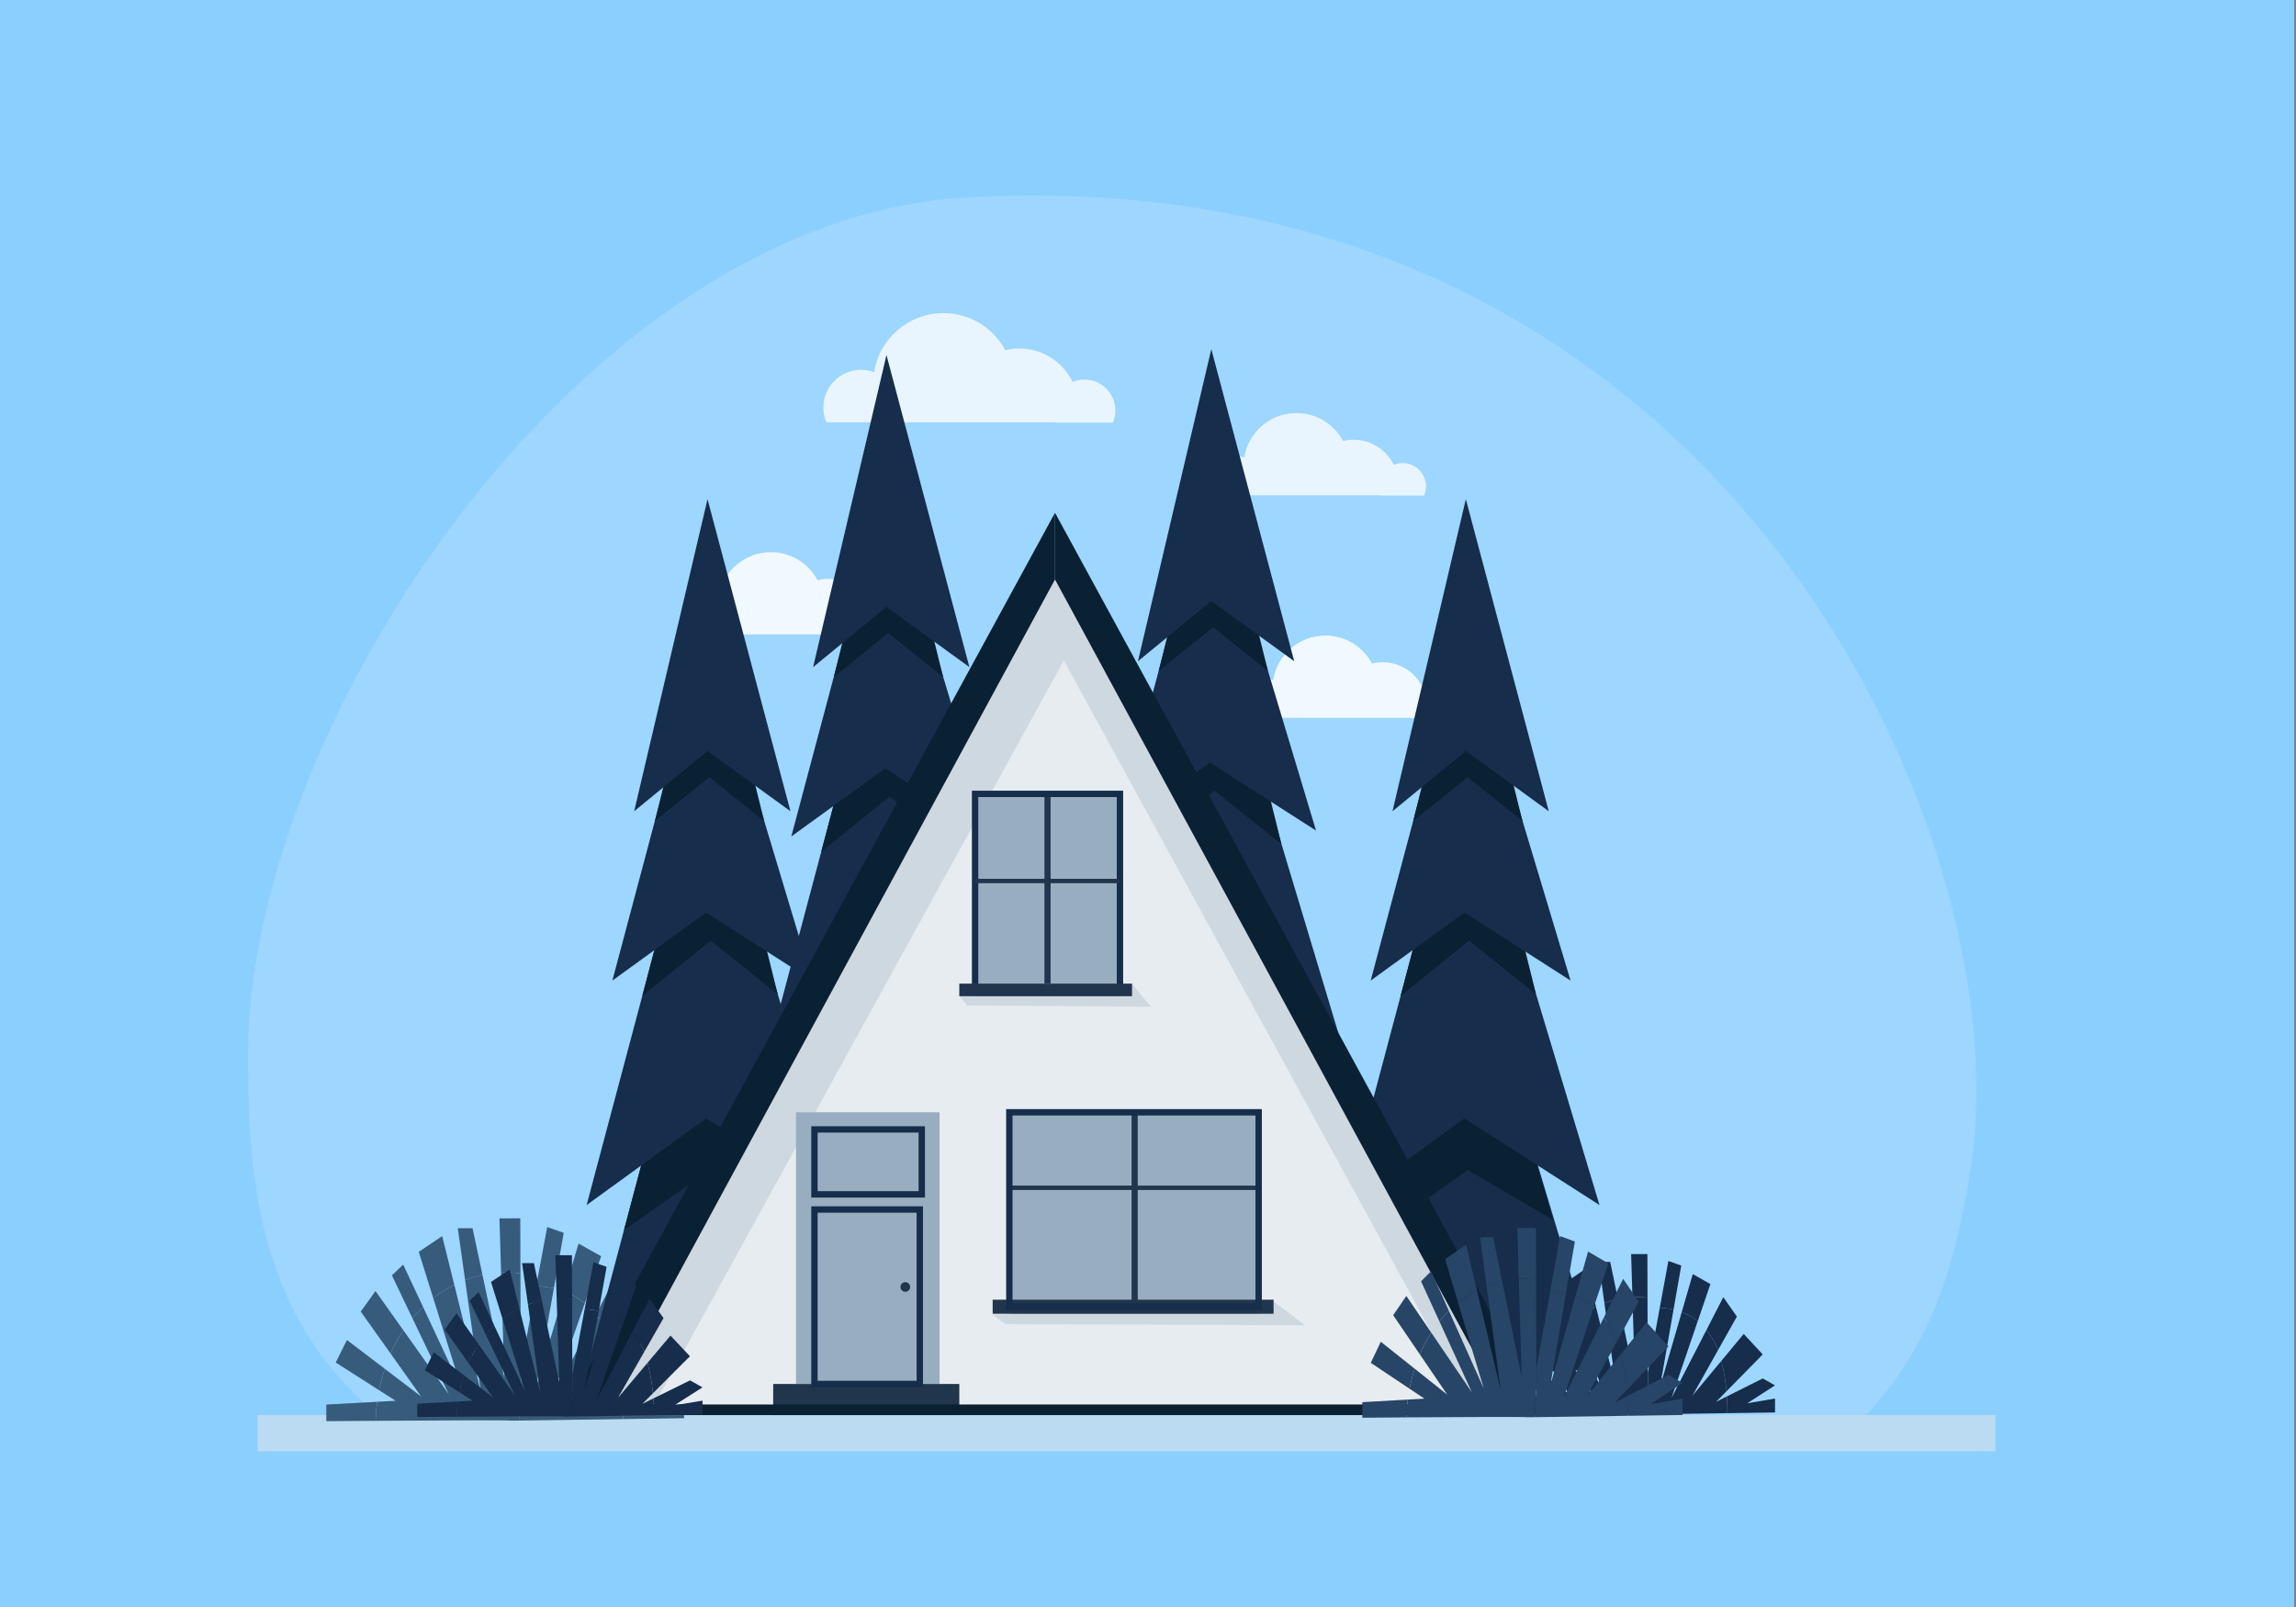 <svg version="1.1" xmlns="http://www.w3.org/2000/svg" xmlns:xlink="http://www.w3.org/1999/xlink" x="0px" y="0px"
	 viewBox="0 0 720 503.999" enable-background="new 0 0 720 503.999" xml:space="preserve">
  <rect x="0" y="0" width="720" height="503.999" fill="#808080" stroke="none"/>
  <style type="text/css">
    
    
  #sky, #background, #home, #home1, #home2,  
    #door, #window1, #window2{
    animation-delay: 0s;  
  animation-duration:30s; 
  animation-iteration-count: infinite;
  animation-fill-mode:forwards;   
    }    
    
  #sky{ animation-name: sky; }
  #background{ animation-name: background; }
  #home{ animation-name: home;}
  #home1,#home2{ animation-name: home1; }
  #door{ animation-name: door; }
  #window1{ animation-name: window1; }
  #window2{ animation-name: window2; }
  
    @keyframes sky{
    0% {fill: #D6EDFF;}
     50% {fill: #270D51;}  
    100% {fill: #D6EDFF;} 
    }
    
    @keyframes background{
    0% {fill: #8BCFFF;}
    50% {fill: #1A002E;}  
    100% {fill: #8BCFFF;} 
    }
    
    @keyframes home{
    0% {fill: #E7ECF0;}
    50% {fill: #164659;}  
    100% {fill: #E7ECF0;} 
    }
    
     @keyframes home1{
    0% {fill: #98AEC0;}
    50% {fill: #072438;}  
    100% {fill: #98AEC0;} 
    }
    
      @keyframes door{
    0% {fill: #98AEC0;}
    50% {fill: #00395C;}  
    100% {fill: #98AEC0;} 
    }
    
    @keyframes window1{
    0% {fill: #98AEC0;} 
    39.9% {fill: #98AEC0;}  
        40% {fill: #F9B233;} /*yellow*/
        65% {fill: #F9B233;} /*yellow*/
    65.1% {fill: #98AEC0;}   
    100% {fill: #98AEC0;} 
    }
  
    @keyframes window2{
    0% {fill: #98AEC0;} 
    49.9% {fill: #98AEC0;}  
        50% {fill: #F9B233;} /*yellow*/
        75% {fill: #F9B233;} /*yellow*/
    75.1% {fill: #98AEC0;}   
    100% {fill: #98AEC0;} 
    }
    
    
  #tree1,
  #tree2,
  #tree3,
  #tree4{
  animation-name: poyavlenie; 
  animation-duration:15s; 
  animation-iteration-count: infinite;
  animation-timing-function: cubic-bezier(.46,.54,.41,1.28);
  animation-fill-mode:forwards; 
  }
  
  #tree1{
  transform-origin: 223.872px 442.683px; 
  animation-delay: 0s;  
  }
    
    #tree2{
  transform-origin: 279.988px 397.485px; 
  animation-delay: 1s;  
  }
    
     #tree3{
  transform-origin: 381.853px 395.639px; 
  animation-delay: 3s;  
  }
    
     #tree4{
  transform-origin: 461.673px 442.683px; 
  animation-delay: 2s;  
  }
    
    
  #kust1,
  #kust2,
  #kust3,
  #kust4{
  animation-name: move; 
  animation-duration:5s; 
  animation-iteration-count: infinite;
  animation-timing-function: cubic-bezier(.46,.54,.41,1.28);
  animation-fill-mode:forwards; 
  }
  
  #kust1{
  transform-origin: 477.424px 444.636px; 
  animation-delay: 1.5s;  
  }
    
    #kust2{
  transform-origin: 512.914px 443.721px; 
  animation-delay: 1s;  
  }
    
    #kust3{
  transform-origin: 175.584px 444.406px ; 
  animation-delay: 0s;  
  }
    
    #kust4{
  transform-origin: 158.42px 445.718px ; 
  animation-delay: 0.5s;  
  }
    
    
  #cloud1,
  #cloud2,
  #cloud3,
  #cloud4{
  animation-name: wind; 
  animation-duration:30s; 
  animation-iteration-count: infinite;
  animation-timing-function: cubic-bezier(.46,.54,.41,1.28);
  animation-fill-mode:forwards; 
  }
  
  #cloud1{
  transform-origin: 303.988px 115.366px; 
  animation-delay: 2s;  
  }
    
    #cloud2{
  transform-origin: 412.692px 142.476px; 
  animation-delay: 0s;  
  }
    
    #cloud3{
  transform-origin: 421.763px 212.267px; 
  animation-delay: 4s;  
  }
    
    #cloud4{
  transform-origin: 247.872px 186.112px; 
  animation-delay: 6s;  
  }
    
    
  @keyframes poyavlenie{
    0% {transform: rotate(0deg) scale(1);}
    25% {transform: rotate(-5deg) scale(1.025);}
    50% {transform: rotate(0deg) scale(1.05);}
    75% {transform: rotate(5deg) scale(1.025);}
    100% { transform: rotate(0deg) scale(1);} 
    }  
    
    
    @keyframes move{
    0% {transform: rotate(0deg) scale(1);}
    25% {transform: rotate(-2deg) scale(1.025);}
    50% {transform: rotate(0deg) scale(1.05);}
    75% {transform: rotate(2deg) scale(1.025);}
    100% { transform: rotate(0deg) scale(1);} 
    } 
    
    @keyframes wind{
    0% {transform: translate(0px) rotate(0deg) scale(1) ;}
    25% {transform: translate(50px) rotate(-2deg) scale(1.25) ;}
    50% {transform: translate(0px) rotate(0deg) scale(1.5) ;}
    75% {transform: translate(-50px) rotate(2deg) scale(1.25) ;}
    100% { transform: translate(-0px) rotate(0deg) scale(1) ;} 
    }  
    
    
 </style> 
  
  
<symbol  id="New_Symbol" viewBox="-0.763 -0.763 1.526 1.525">
	<path fill="#FFFFFF" d="M0.763-0.001c0-0.421-0.342-0.762-0.763-0.762s-0.763,0.341-0.763,0.762S-0.421,0.763,0,0.763
		S0.763,0.42,0.763-0.001z"/>
</symbol>
<g>
	<rect id="background" fill="#8BCFFF" width="719.415" height="503.999"/>
</g>
<g id="cloud4">
	<g opacity="0.96">
		<g>
			<path fill="#FFFFFF" d="M275.035,188.871c-0.988,0-1.93,0.199-2.79,0.553c-2.258-4.666-7.037-7.885-12.569-7.885
				c-1.147,0-2.261,0.141-3.327,0.402c-2.789-5.218-8.288-8.769-14.618-8.769c-8.26,0-15.106,6.045-16.359,13.952
				c-3.315-1.216-7.18-0.391-9.693,2.39c-2.401,2.658-2.896,6.362-1.587,9.457h13.883h2.53h15.653h9.329h12.774
				c0.01,0.025,0.018,0.052,0.028,0.077h13.493c0.372-0.878,0.578-1.842,0.578-2.855C282.359,192.15,279.08,188.871,275.035,188.871
				z"/>
		</g>
	</g>
</g>
<g id="cloud1">
	<g opacity="0.86">
		<path fill="#FFFFFF" d="M340.043,119.029c-1.312,0-2.562,0.263-3.704,0.735c-2.997-6.194-9.341-10.465-16.683-10.465
			c-1.523,0-3.001,0.188-4.417,0.534c-3.702-6.926-11.001-11.639-19.403-11.639c-10.963,0-20.05,8.024-21.714,18.52
			c-4.401-1.614-9.53-0.519-12.865,3.172c-3.187,3.528-3.844,8.445-2.107,12.553h18.428h3.358h20.776h12.383h16.955
			c0.014,0.033,0.023,0.069,0.038,0.102h17.909c0.493-1.165,0.767-2.445,0.767-3.79
			C349.765,123.381,345.412,119.029,340.043,119.029z"/>
	</g>
</g>
<g id="cloud2">
	<g opacity="0.86">
		<g>
			<path fill="#FFFFFF" d="M439.856,145.235c-0.988,0-1.93,0.199-2.79,0.553c-2.258-4.666-7.037-7.885-12.569-7.885
				c-1.147,0-2.261,0.141-3.327,0.402c-2.789-5.218-8.288-8.769-14.618-8.769c-8.26,0-15.106,6.045-16.359,13.952
				c-3.315-1.216-7.18-0.391-9.693,2.39c-2.401,2.658-2.896,6.362-1.587,9.457h13.883h2.53h15.653h9.33h12.774
				c0.01,0.025,0.018,0.052,0.028,0.077h13.493c0.372-0.878,0.578-1.842,0.578-2.855
				C447.18,148.514,443.901,145.235,439.856,145.235z"/>
		</g>
	</g>
</g>
<g id="cloud3">
	<g opacity="0.96">
		<g>
			<path fill="#FFFFFF" d="M448.927,215.026c-0.988,0-1.93,0.198-2.79,0.553c-2.258-4.666-7.037-7.885-12.569-7.885
				c-1.147,0-2.261,0.141-3.327,0.402c-2.789-5.218-8.288-8.769-14.618-8.769c-8.26,0-15.106,6.045-16.359,13.952
				c-3.316-1.216-7.18-0.391-9.693,2.39c-2.401,2.658-2.896,6.362-1.587,9.457h13.883h2.53h15.653h9.33h12.774
				c0.01,0.025,0.018,0.052,0.028,0.077h13.492c0.372-0.878,0.578-1.842,0.578-2.855
				C456.251,218.305,452.972,215.026,448.927,215.026z"/>
		</g>
	</g>
</g>
<g>
	<path id="sky" opacity="0.25" fill="#D6EDFF" d="M617.906,367.139c16.806-106.5-80.019-318.746-315.144-305.192
		C182.798,68.862,77.772,227.266,77.772,330.882c0,39.674,3.508,82.115,40.844,112.938h466.556
		C605.572,422.255,613.308,396.277,617.906,367.139z"/>
</g>
<g id="Layer_33">
	<rect x="80.804" y="443.82" opacity="0.7" fill="#D0E0ED" width="544.916" height="11.348"/>
</g>
<g id="kust4">
	<g opacity="0.95">
		<g>
			<g>
				<path fill="#325575" d="M138.662,387.685l-7.338,4.924l4.531,14.5c2.069-1.6,4.288-2.973,6.612-4.132L138.662,387.685z"/>
			</g>
		</g>
		<g>
			<g>
				<path fill="#325575" d="M117.743,404.908l-4.612,6.45l9.35,13.143c1.111-2.576,2.449-5.021,3.988-7.309L117.743,404.908z"/>
			</g>
		</g>
		<g>
			<g>
				<path fill="#325575" d="M102.321,440.507l0.014,5.211c0,0,6.648-0.054,15.449-0.113c0.053-2.006,0.212-3.998,0.472-5.968
					L102.321,440.507z"/>
			</g>
		</g>
		<g>
			<g>
				<path fill="#325575" d="M108.8,420.259l-3.52,7.06l13.582,8.676c0.463-2.313,1.066-4.555,1.802-6.7L108.8,420.259z"/>
			</g>
		</g>
		<g>
			<g>
				<path fill="#325575" d="M209.555,421.819l-7.646-8.101l-9.019,10.68c1.011,3.909,1.721,7.924,2.112,11.986L209.555,421.819z"/>
			</g>
		</g>
		<g>
			<g>
				<path fill="#325575" d="M188.511,393.984l-7.091-3.965l-4.426,14.996c2.341,0.877,4.477,2.1,6.41,3.668L188.511,393.984z"/>
			</g>
		</g>
		<g>
			<g>
				<path fill="#325575" d="M176.781,386.659l-5.179-1.825l-3.467,18.536c1.947,0.058,3.798,0.28,5.548,0.671L176.781,386.659z"/>
			</g>
		</g>
		<g>
			<g>
				<path fill="#325575" d="M214.49,434.066l-4.909-2.745l-14.415,7.105c0.153,2.207,0.207,4.422,0.165,6.64l19.189-0.271
					l-0.015-5.517l-11.159,1.87L214.49,434.066z"/>
			</g>
		</g>
		<g>
			<g>
				<path fill="#325575" d="M191.63,420.023l7.536-13.195l-5.467-7.648l-6.793,12.997c1.785,2.158,3.345,4.697,4.664,7.646
					C191.592,419.89,191.608,419.958,191.63,420.023z"/>
			</g>
		</g>
		<g>
			<g>
				<path fill="#325575" d="M195.166,438.426l-4.348,2.143l4.183-4.185c-0.391-4.062-1.1-8.076-2.112-11.986l-11.608,13.746
					l10.349-18.119c-0.021-0.066-0.038-0.134-0.06-0.2c-1.319-2.949-2.879-5.488-4.664-7.646l-14.063,26.908l10.562-30.403
					c-1.933-1.569-4.07-2.792-6.41-3.668l-8.793,29.793l5.482-30.766c-1.751-0.391-3.601-0.613-5.548-0.671l-4.5,24.06
					c-0.2,6.108-0.563,12.114-0.914,18.095l32.61-0.461C195.373,442.848,195.319,440.633,195.166,438.426z"/>
			</g>
		</g>
		<g>
			<g>
				<path fill="#325575" d="M163.285,429.304l-0.083-29.928c-2.047-0.253-4.07-0.339-6.061-0.249l1.011,32.949l-6.852-32.226
					c-1.866,0.397-3.676,0.968-5.446,1.645l4.925,34.895l-8.312-33.411c-2.324,1.159-4.543,2.532-6.612,4.132l9,28.802
					l-12.208-26.046c-1.173,1.113-2.271,2.31-3.32,3.558l11.398,23.832l-14.255-20.064c-1.539,2.288-2.878,4.733-3.988,7.309
					l9.592,13.483l-11.411-8.69c-0.736,2.146-1.339,4.388-1.802,6.7l5.206,3.325l-5.812,0.318c-0.261,1.969-0.419,3.962-0.472,5.968
					c17.02-0.114,42.104-0.248,42.823-0.048l2.115-0.03c0.351-5.981,0.714-11.988,0.914-18.095L163.285,429.304z"/>
			</g>
		</g>
		<g>
			<g>
				<path fill="#325575" d="M148.186,385.206l-4.629,0.013l2.297,16.275c1.769-0.676,3.58-1.247,5.446-1.645L148.186,385.206z"/>
			</g>
		</g>
		<g>
			<g>
				<path fill="#325575" d="M132.648,409.865l-6.214-13.257l-3.531,3.381l6.424,13.434
					C130.377,412.175,131.475,410.978,132.648,409.865z"/>
			</g>
		</g>
		<g>
			<g>
				<path fill="#325575" d="M163.202,399.376l-0.048-17.276l-6.535,0.018l0.522,17.009
					C159.132,399.036,161.155,399.122,163.202,399.376z"/>
			</g>
		</g>
	</g>
</g>
<g id="tree4">
	<g>
		<g>
			<polygon fill="#0A2033" points="464.972,429.243 455.472,429.243 455.472,437.324 464.972,435.467 			"/>
		</g>
		<g>
			<polygon fill="#162D4B" points="459.229,289 421.763,429.8 501.582,429.8 			"/>
		</g>
		<g>
			<polygon fill="#0A2033" points="433.464,385.829 460.304,366.951 486.981,382.577 477.424,349.029 443.102,349.609 			"/>
		</g>
		<g>
			<polygon fill="#162D4B" points="459.229,237.134 421.763,377.934 459.229,350.789 501.582,377.934 			"/>
		</g>
		<g>
			<polygon fill="#0A2033" points="439.228,312.3 460.685,295 481.673,311.798 474.19,281.534 447.166,282.147 			"/>
		</g>
		<g>
			<polygon fill="#162D4B" points="459.254,196.972 429.834,307.534 459.254,286.219 492.512,307.534 			"/>
		</g>
		<g>
			<polygon fill="#0A2033" points="443.184,257.465 460.241,243.743 477.424,257.465 471.298,232.743 449.173,233.243 			"/>
		</g>
		<g>
			<polygon fill="#162D4B" points="459.673,156.551 436.673,254.419 459.673,235.551 485.673,254.419 			"/>
		</g>
		<g>
			<polygon fill="#162D4B" points="455.472,437.324 455.472,442.683 464.972,442.683 464.972,435.467 			"/>
		</g>
	</g>
</g>
<g id="tree1">
	<g>
		<g>
			<polygon fill="#0A2033" points="227.171,429.243 217.671,429.243 217.671,437.324 227.171,435.467 			"/>
		</g>
		<g>
			<polygon fill="#162D4B" points="221.428,289 183.962,429.8 263.782,429.8 			"/>
		</g>
		<g>
			<polygon fill="#0A2033" points="195.663,385.829 222.503,366.951 249.18,382.577 239.623,349.029 205.301,349.609 			"/>
		</g>
		<g>
			<polygon fill="#162D4B" points="221.428,237.134 183.962,377.934 221.428,350.789 263.782,377.934 			"/>
		</g>
		<g>
			<polygon fill="#0A2033" points="201.427,312.3 222.884,295 243.872,311.798 236.389,281.534 209.365,282.147 			"/>
		</g>
		<g>
			<polygon fill="#162D4B" points="221.453,196.972 192.033,307.534 221.453,286.219 254.711,307.534 			"/>
		</g>
		<g>
			<polygon fill="#0A2033" points="205.383,257.465 222.44,243.743 239.623,257.465 233.497,232.743 211.372,233.243 			"/>
		</g>
		<g>
			<polygon fill="#162D4B" points="221.872,156.551 198.872,254.419 221.872,235.551 247.872,254.419 			"/>
		</g>
		<g>
			<polygon fill="#162D4B" points="217.671,437.324 217.671,442.683 227.171,442.683 227.171,435.467 			"/>
		</g>
	</g>
</g>
<g id="tree2">
	<g>
		<g>
			<polygon fill="#0A2033" points="283.288,384.045 273.788,384.045 273.788,392.126 283.288,390.269 			"/>
		</g>
		<g>
			<polygon fill="#162D4B" points="277.545,243.803 240.078,384.603 319.898,384.603 			"/>
		</g>
		<g>
			<polygon fill="#0A2033" points="251.779,340.631 278.619,321.753 305.296,337.379 295.739,303.831 261.417,304.411 			"/>
		</g>
		<g>
			<polygon fill="#162D4B" points="277.545,191.936 240.078,332.736 277.545,305.591 319.898,332.736 			"/>
		</g>
		<g>
			<polygon fill="#0A2033" points="257.543,267.102 279,249.803 299.988,266.6 292.506,236.337 265.481,236.949 			"/>
		</g>
		<g>
			<polygon fill="#162D4B" points="277.569,151.774 248.149,262.336 277.569,241.021 310.827,262.336 			"/>
		</g>
		<g>
			<polygon fill="#0A2033" points="261.499,212.267 278.556,198.545 295.739,212.267 289.613,187.545 267.488,188.045 			"/>
		</g>
		<g>
			<polygon fill="#162D4B" points="277.988,111.353 254.988,209.222 277.988,190.353 303.988,209.222 			"/>
		</g>
		<g>
			<polygon fill="#162D4B" points="273.788,392.126 273.788,397.485 283.288,397.485 283.288,390.269 			"/>
		</g>
	</g>
</g>
<g id="tree3">
	<g>
		<g>
			<polygon fill="#0A2033" points="385.153,382.199 375.653,382.199 375.653,390.28 385.153,388.423 			"/>
		</g>
		<g>
			<polygon fill="#162D4B" points="379.41,241.957 341.943,382.757 421.763,382.757 			"/>
		</g>
		<g>
			<polygon fill="#0A2033" points="353.644,338.785 380.484,319.908 407.161,335.533 397.604,301.985 363.282,302.565 			"/>
		</g>
		<g>
			<polygon fill="#162D4B" points="379.41,190.09 341.943,330.891 379.41,303.745 421.763,330.891 			"/>
		</g>
		<g>
			<polygon fill="#0A2033" points="359.408,265.256 380.865,247.957 401.853,264.754 394.371,234.491 367.346,235.103 			"/>
		</g>
		<g>
			<polygon fill="#162D4B" points="379.435,149.928 350.014,260.491 379.435,239.175 412.692,260.491 			"/>
		</g>
		<g>
			<polygon fill="#0A2033" points="363.364,210.421 380.421,196.699 397.604,210.421 391.478,185.699 369.353,186.199 			"/>
		</g>
		<g>
			<polygon fill="#162D4B" points="379.853,109.507 356.853,207.376 379.853,188.508 405.853,207.376 			"/>
		</g>
		<g>
			<polygon fill="#162D4B" points="375.653,390.28 375.653,395.639 385.153,395.639 385.153,388.423 			"/>
		</g>
	</g>
</g>
<g>
	<g>
		<polygon id="home" fill="#E7ECF0" points="330.145,178.02 185.201,443.82 477.154,443.82 		"/>
	</g>
</g>
<g>
	<g>
		<rect id="door" x="249.62" y="348.842" fill="#98AEC0" width="45.011" height="85.21"/>
	</g>
</g>
<g>
	<g opacity="0.32">
		<polygon  id="home2" fill="#98AEC0" points="463.114,443.82 472.887,443.82 333.615,186.868 333.615,207.148 		"/>
	</g>
</g>
<g>
	<g opacity="0.32">
		<polygon  id="home1" fill="#98AEC0" points="333.615,207.148 203.37,443.82 183.962,443.82 333.705,173.173 		"/>
	</g>
</g>
<g id="Layer_23">
	<g opacity="0.32">
		<polygon fill="#98AEC0" points="399.697,408.406 409.293,415.65 315.306,415.254 311.287,412.34 		"/>
	</g>
</g>
<g>
	<g>
		<rect id="window2" x="305.781" y="249.938" fill="#98AEC0" width="45.424" height="62.493"/>
	</g>
</g>
<g>
	<g>
		<rect id="window1" x="316.52" y="348.842" fill="#98AEC0" width="78.182" height="63.186"/>
	</g>
</g>
<g id="Layer_20">
	<g>
		<polygon fill="#0A2033" points="330.833,181.737 188.78,443.82 176.667,443.82 330.833,160.814 		"/>
	</g>
</g>
<g id="Layer_19">
	<g>
		<polygon fill="#0A2033" points="330.833,181.737 472.887,443.82 485,443.82 330.833,160.814 		"/>
	</g>
</g>
<g id="Layer_18">
	<g>
		<rect x="311.287" y="407.623" fill="#21354C" width="88.095" height="4.405"/>
	</g>
</g>
<g id="Layer_17">
	<g>
		<path fill="#162D4B" d="M352.206,311.92h-47.424v-63.934h47.424V311.92z M306.781,309.92h43.424v-59.934h-43.424V309.92z"/>
	</g>
</g>
<g id="Layer_16">
	<g>
		<rect x="327.53" y="249.938" fill="#21354C" width="1.927" height="58.501"/>
	</g>
</g>
<g id="Layer_15">
	<g>
		<rect x="354.853" y="348.842" fill="#21354C" width="1.927" height="59.211"/>
	</g>
</g>
<g id="Layer_14">
	<g>
		<rect x="305.781" y="275.618" fill="#21354C" width="45.424" height="1.377"/>
	</g>
</g>
<g id="Layer_13">
	<g>
		<rect x="316.52" y="371.835" fill="#21354C" width="77.89" height="1.377"/>
	</g>
</g>
<g id="Layer_12">
	<g opacity="0.32">
		<polygon fill="#98AEC0" points="354.991,308.497 360.87,315.74 303.288,315.344 300.826,312.431 		"/>
	</g>
</g>
<g id="Layer_11">
	<g>
		<rect x="300.826" y="308.497" fill="#21354C" width="54.165" height="3.934"/>
	</g>
</g>
<g id="Layer_10">
	<g>
		<path fill="#162D4B" d="M395.702,410.825H315.52v-62.983h80.182V410.825z M317.52,408.825h76.182v-58.983H317.52V408.825z"/>
	</g>
</g>
<g id="Layer_9">
	<g>
		<path fill="#162D4B" d="M290.057,375.588h-35.655v-22.372h35.655V375.588z M256.402,373.588h31.655v-18.372h-31.655V373.588z"/>
	</g>
</g>
<g id="Layer_8">
	<g>
		<rect x="242.463" y="434.052" fill="#21354C" width="58.363" height="9.768"/>
	</g>
</g>
<g id="Layer_7">
	<g>
		<path fill="#162D4B" d="M289.438,435.052h-35.036v-56.718h35.036V435.052z M256.402,433.052h31.036v-52.718h-31.036V433.052z"/>
	</g>
</g>
<g id="Layer_6">
	<g>
		<path fill="#21354C" d="M285.409,403.631c0,0.836-0.678,1.514-1.514,1.514c-0.836,0-1.514-0.678-1.514-1.514
			c0-0.836,0.678-1.514,1.514-1.514C284.731,402.117,285.409,402.795,285.409,403.631z"/>
	</g>
</g>
<g id="Layer_5">
	<g>
		<rect x="180" y="440.487" fill="#0A2033" width="303.063" height="3.333"/>
	</g>
</g>
<g id="kust3">
	<g>
		<g>
			<g>
				<path fill="#162D4B" d="M159.829,398.13l-5.851,3.927l3.613,11.563c1.65-1.276,3.419-2.371,5.272-3.295L159.829,398.13z"/>
			</g>
		</g>
		<g>
			<g>
				<path fill="#162D4B" d="M143.148,411.864l-3.677,5.143l7.456,10.48c0.886-2.054,1.953-4.004,3.18-5.828L143.148,411.864z"/>
			</g>
		</g>
		<g>
			<g>
				<path fill="#162D4B" d="M130.851,440.25l0.012,4.155c0,0,5.301-0.043,12.319-0.09c0.042-1.599,0.169-3.188,0.377-4.759
					L130.851,440.25z"/>
			</g>
		</g>
		<g>
			<g>
				<path fill="#162D4B" d="M136.017,424.104l-2.807,5.629l10.83,6.918c0.369-1.844,0.85-3.632,1.437-5.343L136.017,424.104z"/>
			</g>
		</g>
		<g>
			<g>
				<path fill="#162D4B" d="M216.358,425.348l-6.097-6.46l-7.192,8.516c0.806,3.117,1.372,6.318,1.684,9.557L216.358,425.348z"/>
			</g>
		</g>
		<g>
			<g>
				<path fill="#162D4B" d="M199.578,403.153l-5.654-3.162l-3.529,11.958c1.866,0.699,3.57,1.674,5.112,2.925L199.578,403.153z"/>
			</g>
		</g>
		<g>
			<g>
				<path fill="#162D4B" d="M190.225,397.313l-4.129-1.455l-2.765,14.781c1.553,0.046,3.028,0.223,4.424,0.535L190.225,397.313z"/>
			</g>
		</g>
		<g>
			<g>
				<path fill="#162D4B" d="M220.294,435.115l-3.914-2.189l-11.495,5.665c0.122,1.76,0.165,3.526,0.132,5.295l15.301-0.216
					l-0.012-4.4l-8.898,1.491L220.294,435.115z"/>
			</g>
		</g>
		<g>
			<g>
				<path fill="#162D4B" d="M202.065,423.917l6.009-10.522l-4.36-6.099l-5.417,10.364c1.423,1.721,2.667,3.745,3.719,6.097
					C202.035,423.81,202.048,423.865,202.065,423.917z"/>
			</g>
		</g>
		<g>
			<g>
				<path fill="#162D4B" d="M204.885,438.591l-3.467,1.709l3.335-3.338c-0.312-3.239-0.877-6.44-1.684-9.557l-9.256,10.961
					l8.252-14.448c-0.017-0.052-0.03-0.107-0.048-0.16c-1.052-2.351-2.296-4.376-3.719-6.097l-11.214,21.456l8.422-24.243
					c-1.542-1.251-3.245-2.226-5.112-2.925l-7.011,23.757l4.372-24.532c-1.396-0.312-2.872-0.489-4.424-0.535l-3.589,19.186
					c-0.16,4.87-0.449,9.66-0.729,14.429l26.003-0.368C205.05,442.117,205.007,440.351,204.885,438.591z"/>
			</g>
		</g>
		<g>
			<g>
				<path fill="#162D4B" d="M179.463,431.317l-0.066-23.864c-1.633-0.202-3.246-0.271-4.833-0.199l0.806,26.273l-5.464-25.697
					c-1.488,0.317-2.932,0.772-4.342,1.311l3.927,27.825l-6.628-26.641c-1.853,0.924-3.622,2.019-5.272,3.295l7.176,22.966
					l-9.734-20.769c-0.935,0.887-1.811,1.842-2.647,2.837l9.088,19.004l-11.367-15.999c-1.227,1.824-2.295,3.774-3.18,5.828
					l7.649,10.751l-9.099-6.929c-0.587,1.711-1.068,3.499-1.437,5.343l4.151,2.651l-4.634,0.253c-0.208,1.57-0.335,3.16-0.377,4.759
					c13.571-0.091,33.574-0.198,34.147-0.038l1.686-0.024c0.28-4.77,0.569-9.559,0.729-14.429L179.463,431.317z"/>
			</g>
		</g>
		<g>
			<g>
				<path fill="#162D4B" d="M167.424,396.154l-3.691,0.01l1.831,12.977c1.411-0.539,2.855-0.994,4.342-1.311L167.424,396.154z"/>
			</g>
		</g>
		<g>
			<g>
				<path fill="#162D4B" d="M155.033,415.817l-4.955-10.571l-2.815,2.696l5.123,10.712
					C153.222,417.659,154.098,416.704,155.033,415.817z"/>
			</g>
		</g>
		<g>
			<g>
				<path fill="#162D4B" d="M179.397,407.453l-0.038-13.776l-5.211,0.014l0.416,13.563
					C176.151,407.182,177.764,407.251,179.397,407.453z"/>
			</g>
		</g>
	</g>
</g>
<g id="kust2">
	<g>
		<g>
			<g>
				<path fill="#162D4B" d="M497.513,397.731l-5.719,3.902l3.532,11.492c1.612-1.268,3.342-2.356,5.153-3.274L497.513,397.731z"/>
			</g>
		</g>
		<g>
			<g>
				<path fill="#162D4B" d="M481.209,411.379l-3.594,5.111l7.288,10.416c0.866-2.042,1.909-3.979,3.108-5.792L481.209,411.379z"/>
			</g>
		</g>
		<g>
			<g>
				<path fill="#162D4B" d="M469.19,439.591l0.011,4.13c0,0,5.181-0.043,12.041-0.089c0.041-1.59,0.165-3.169,0.368-4.73
					L469.19,439.591z"/>
			</g>
		</g>
		<g>
			<g>
				<path fill="#162D4B" d="M474.239,423.545l-2.744,5.595l10.586,6.876c0.361-1.833,0.831-3.609,1.405-5.31L474.239,423.545z"/>
			</g>
		</g>
		<g>
			<g>
				<path fill="#162D4B" d="M552.767,424.785l-5.96-6.421l-7.029,8.463c0.789,3.098,1.342,6.28,1.646,9.499L552.767,424.785z"/>
			</g>
		</g>
		<g>
			<g>
				<path fill="#162D4B" d="M536.365,402.725l-5.527-3.143l-3.449,11.884c1.824,0.695,3.49,1.664,4.996,2.907L536.365,402.725z"/>
			</g>
		</g>
		<g>
			<g>
				<path fill="#162D4B" d="M527.222,396.92l-4.036-1.446l-2.702,14.69c1.518,0.046,2.96,0.222,4.325,0.532L527.222,396.92z"/>
			</g>
		</g>
		<g>
			<g>
				<path fill="#162D4B" d="M556.614,434.491l-3.826-2.176l-11.235,5.63c0.119,1.749,0.161,3.505,0.129,5.262l14.956-0.214
					l-0.012-4.372l-8.697,1.481L556.614,434.491z"/>
			</g>
		</g>
		<g>
			<g>
				<path fill="#162D4B" d="M538.796,423.362l5.873-10.457l-4.261-6.061l-5.294,10.3c1.391,1.71,2.607,3.723,3.636,6.06
					C538.767,423.255,538.78,423.309,538.796,423.362z"/>
			</g>
		</g>
		<g>
			<g>
				<path fill="#162D4B" d="M541.553,437.945l-3.389,1.698l3.26-3.317c-0.305-3.219-0.858-6.401-1.646-9.499l-9.047,10.893
					l8.065-14.359c-0.017-0.052-0.029-0.106-0.047-0.159c-1.028-2.337-2.244-4.349-3.636-6.06l-10.96,21.324l8.231-24.094
					c-1.507-1.243-3.172-2.213-4.996-2.907l-6.852,23.611l4.272-24.382c-1.365-0.31-2.807-0.486-4.325-0.532l-3.507,19.068
					c-0.156,4.84-0.438,9.6-0.712,14.341l25.416-0.364C541.715,441.45,541.672,439.695,541.553,437.945z"/>
			</g>
		</g>
		<g>
			<g>
				<path fill="#162D4B" d="M516.705,430.715l-0.066-23.718c-1.596-0.201-3.172-0.269-4.724-0.198l0.789,26.112l-5.342-25.539
					c-1.454,0.315-2.865,0.767-4.244,1.303l3.84,27.654l-6.479-26.478c-1.811,0.918-3.541,2.006-5.153,3.274l7.016,22.826
					l-9.516-20.642c-0.914,0.882-1.77,1.831-2.587,2.82l8.884,18.887l-11.111-15.901c-1.2,1.813-2.243,3.751-3.108,5.792
					l7.477,10.686l-8.894-6.887c-0.574,1.701-1.044,3.477-1.405,5.31l4.058,2.635l-4.53,0.251c-0.203,1.561-0.327,3.14-0.368,4.73
					c13.265-0.09,32.816-0.195,33.376-0.036l1.648-0.024c0.273-4.74,0.556-9.5,0.712-14.341L516.705,430.715z"/>
			</g>
		</g>
		<g>
			<g>
				<path fill="#162D4B" d="M504.936,395.767l-3.608,0.01l1.791,12.898c1.379-0.536,2.79-0.988,4.244-1.303L504.936,395.767z"/>
			</g>
		</g>
		<g>
			<g>
				<path fill="#162D4B" d="M492.826,415.309l-4.843-10.507l-2.752,2.68l5.008,10.647
					C491.056,417.139,491.912,416.191,492.826,415.309z"/>
			</g>
		</g>
		<g>
			<g>
				<path fill="#162D4B" d="M516.639,406.997l-0.038-13.692l-5.093,0.014l0.407,13.48
					C513.467,406.728,515.043,406.796,516.639,406.997z"/>
			</g>
		</g>
	</g>
</g>
<g id="kust1">
	<g>
		<g>
			<g>
				<path fill="#274566" d="M459.733,390.336l-6.568,4.607l4.057,13.569c1.852-1.497,3.838-2.782,5.917-3.866L459.733,390.336z"/>
			</g>
		</g>
		<g>
			<g>
				<path fill="#274566" d="M441.011,406.449l-4.127,6.035l8.371,12.299c0.994-2.41,2.191-4.698,3.569-6.839L441.011,406.449z"/>
			</g>
		</g>
		<g>
			<g>
				<path fill="#274566" d="M427.211,439.759l0.013,4.876c0,0,5.95-0.05,13.828-0.104c0.047-1.877,0.189-3.741,0.422-5.584
					L427.211,439.759z"/>
			</g>
		</g>
		<g>
			<g>
				<path fill="#274566" d="M433.007,420.813l-3.15,6.606l12.158,8.12c0.414-2.164,0.954-4.262,1.612-6.27L433.007,420.813z"/>
			</g>
		</g>
		<g>
			<g>
				<path fill="#274566" d="M523.19,422.284l-6.845-7.582l-8.072,9.992c0.906,3.658,1.541,7.415,1.891,11.216L523.19,422.284z"/>
			</g>
		</g>
		<g>
			<g>
				<path fill="#274566" d="M504.351,396.235l-6.347-3.711l-3.96,14.031c2.095,0.821,4.008,1.965,5.738,3.433L504.351,396.235z"/>
			</g>
		</g>
		<g>
			<g>
				<path fill="#274566" d="M493.852,389.38l-4.635-1.708l-3.102,17.345c1.743,0.054,3.399,0.262,4.966,0.629L493.852,389.38z"/>
			</g>
		</g>
		<g>
			<g>
				<path fill="#274566" d="M527.609,433.745l-4.394-2.569l-12.902,6.647c0.137,2.065,0.186,4.138,0.149,6.213l17.175-0.252
					l-0.014-5.163l-9.988,1.749L527.609,433.745z"/>
			</g>
		</g>
		<g>
			<g>
				<path fill="#274566" d="M507.146,420.602l6.744-12.346l-4.894-7.157l-6.079,12.161c1.598,2.019,2.995,4.396,4.176,7.155
					C507.112,420.477,507.126,420.54,507.146,420.602z"/>
			</g>
		</g>
		<g>
			<g>
				<path fill="#274566" d="M510.313,437.822l-3.891,2.004l3.743-3.916c-0.35-3.801-0.986-7.558-1.891-11.216l-10.389,12.861
					l9.261-16.954c-0.019-0.062-0.034-0.125-0.053-0.187c-1.181-2.759-2.578-5.136-4.176-7.155l-12.585,25.178l9.451-28.448
					c-1.73-1.468-3.643-2.613-5.738-3.433l-7.867,27.878l4.904-28.788c-1.567-0.366-3.224-0.574-4.966-0.629l-4.026,22.514
					c-0.178,5.715-0.502,11.335-0.816,16.932l29.188-0.428C510.499,441.96,510.45,439.888,510.313,437.822z"/>
			</g>
		</g>
		<g>
			<g>
				<path fill="#274566" d="M481.776,429.283l-0.077-28.005c-1.833-0.237-3.643-0.318-5.425-0.234l0.908,30.831l-6.137-30.156
					c-1.67,0.372-3.291,0.906-4.874,1.538l4.412,32.653l-7.443-31.265c-2.08,1.084-4.066,2.368-5.917,3.866l8.059,26.952
					l-10.93-24.374c-1.05,1.041-2.033,2.161-2.971,3.329l10.204,22.302l-12.761-18.776c-1.377,2.141-2.575,4.428-3.569,6.839
					l8.587,12.618l-10.214-8.133c-0.659,2.008-1.198,4.106-1.612,6.27l4.66,3.112l-5.202,0.297
					c-0.233,1.843-0.375,3.708-0.422,5.584c15.234-0.105,37.686-0.228,38.329-0.04l1.892-0.028
					c0.314-5.597,0.638-11.217,0.816-16.932L481.776,429.283z"/>
			</g>
		</g>
		<g>
			<g>
				<path fill="#274566" d="M468.257,388.017l-4.143,0.011l2.057,15.229c1.583-0.633,3.204-1.167,4.874-1.538L468.257,388.017z"/>
			</g>
		</g>
		<g>
			<g>
				<path fill="#274566" d="M454.352,411.09l-5.563-12.406l-3.16,3.164l5.752,12.572
					C452.319,413.251,453.302,412.131,454.352,411.09z"/>
			</g>
		</g>
		<g>
			<g>
				<path fill="#274566" d="M481.698,401.278l-0.045-16.166l-5.849,0.016l0.469,15.916
					C478.055,400.96,479.866,401.041,481.698,401.278z"/>
			</g>
		</g>
	</g>
</g>
</svg>
